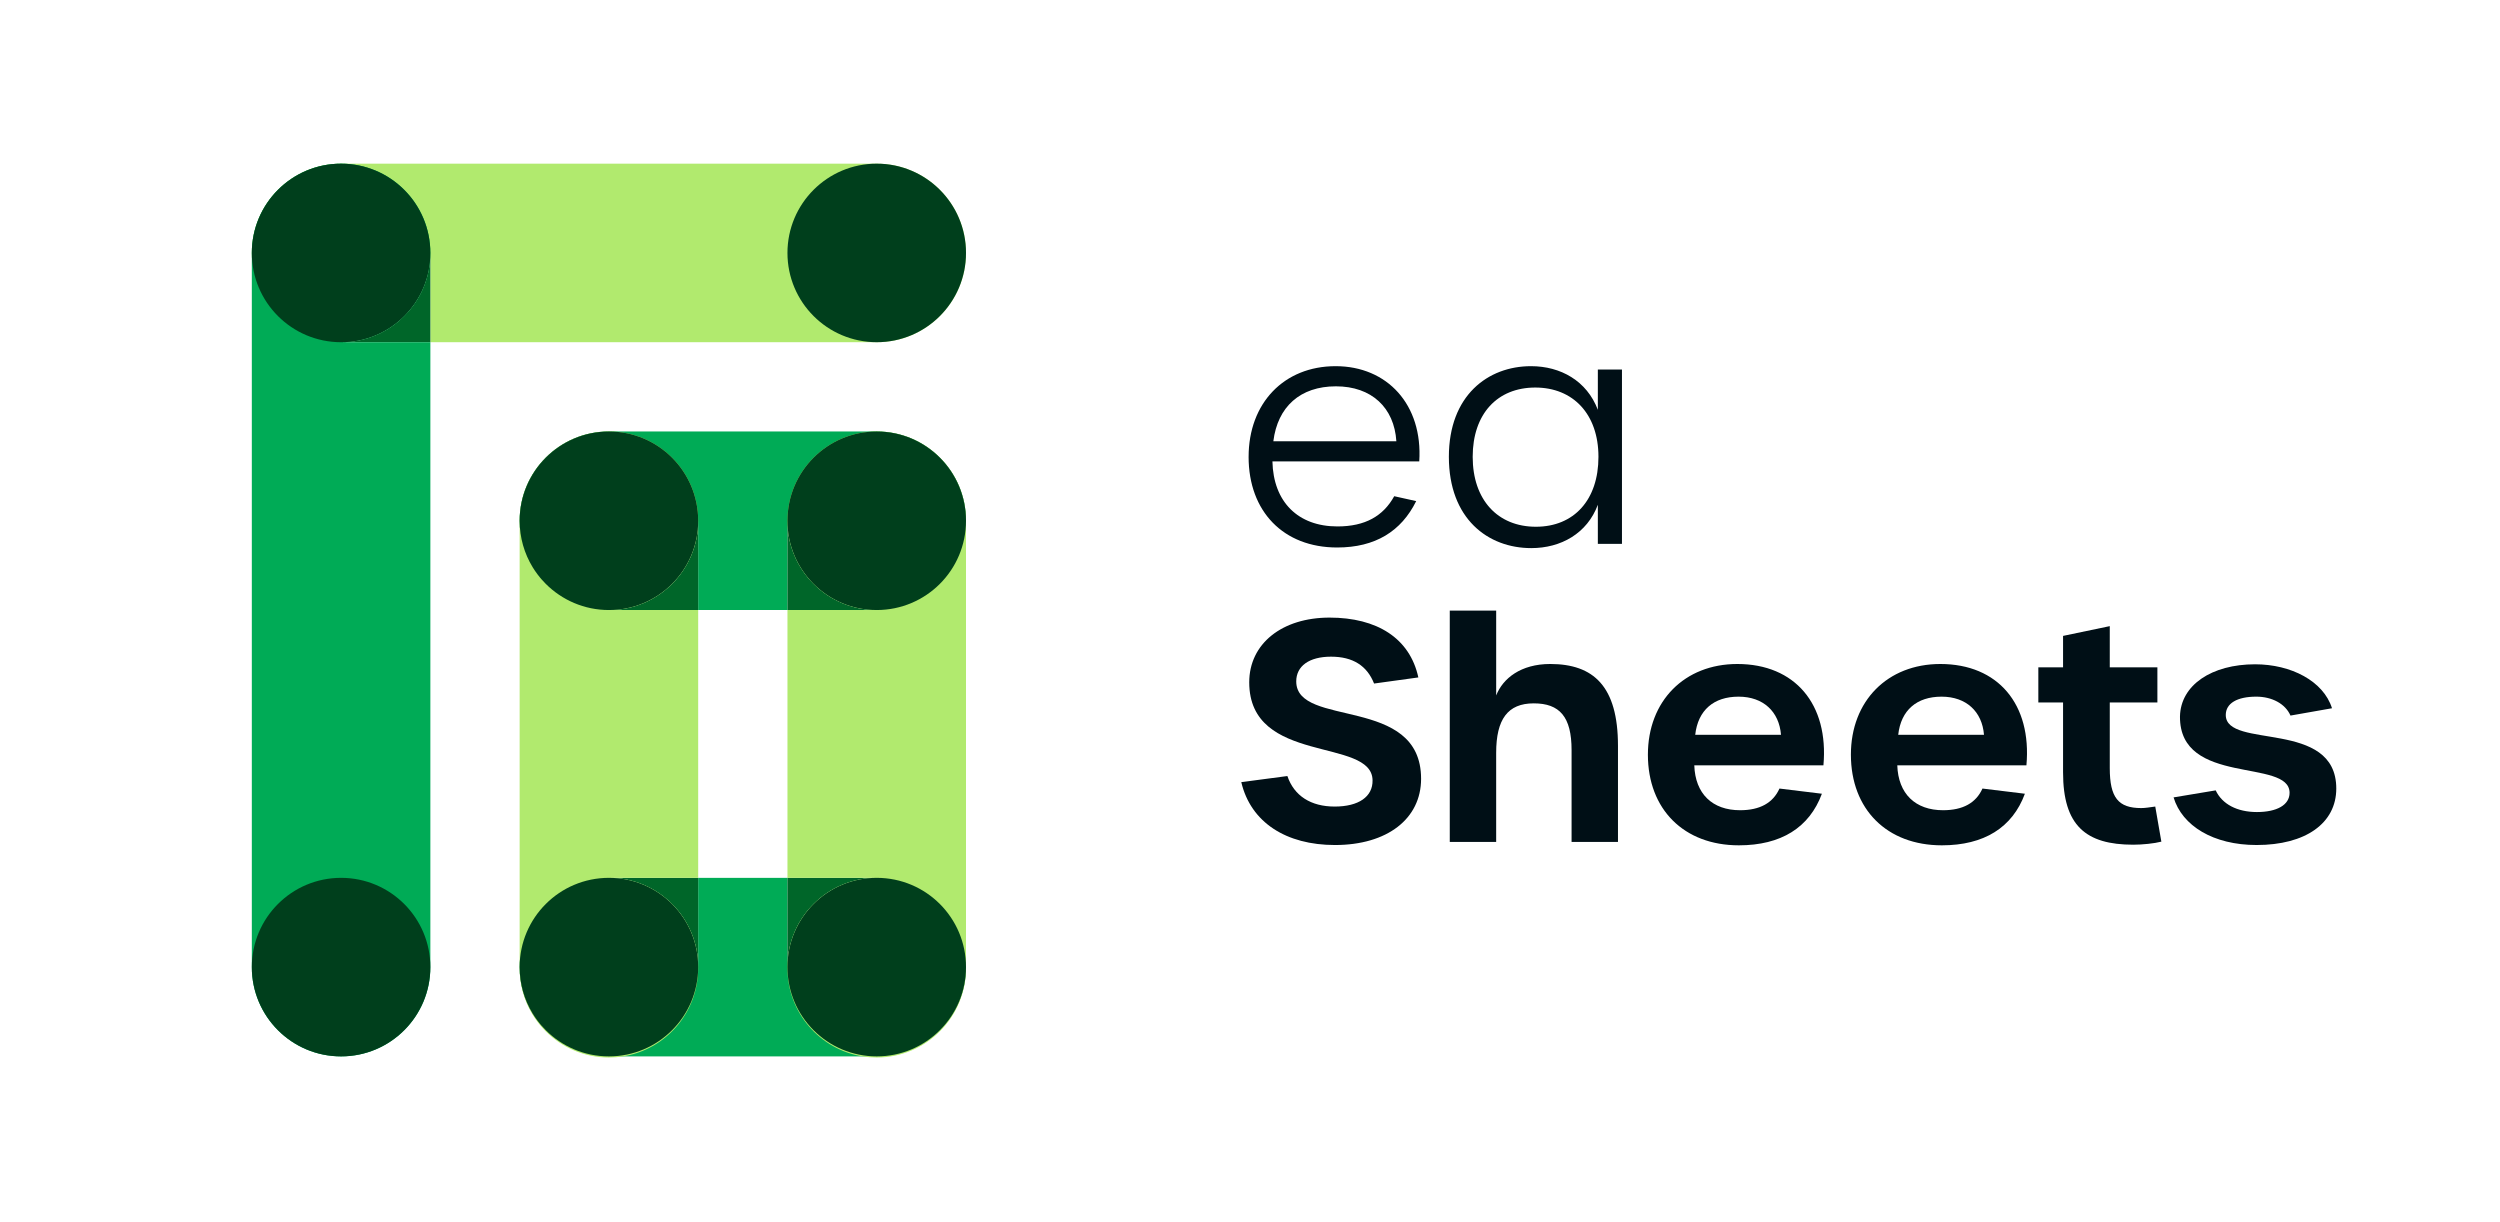 <?xml version="1.0" encoding="UTF-8"?> <svg xmlns="http://www.w3.org/2000/svg" id="Layer_2" viewBox="0 0 3069 1500"><defs><style>.cls-1{fill:#003f1c;}.cls-2{fill:#b1ea6e;}.cls-3{fill:#006629;}.cls-4{fill:#00ab56;}.cls-5{fill:#000f16;}.cls-6{fill:none;}</style></defs><path class="cls-5" d="m1532.8,560.81c0-65.96,43.47-111.3,106.8-111.3s107.18,47.22,102.68,116.92h-180.25c1.12,49.84,31.48,79.82,79.82,79.82,34.1,0,56.21-12.74,69.7-37.1l26.98,6c-18.36,37.1-50.22,56.96-97.06,56.96-65.96,0-108.68-44.22-108.68-111.3Zm181.38-19.11c-2.62-41.22-30.35-67.45-74.2-67.45s-71.58,25.11-76.82,67.45h151.02Z"></path><path class="cls-5" d="m1778.63,560.81c0-75.33,47.97-111.3,100.81-111.3,36.35,0,68.58,17.99,82.07,53.59v-49.47h29.61v213.98h-29.61v-47.97c-13.12,35.23-45.34,53.22-81.7,53.22-53.21,0-101.18-35.98-101.18-112.05Zm183.63,0c0-52.46-31.1-85.07-77.57-85.07s-76.82,32.23-76.82,85.07,30.73,85.82,77.57,85.82,76.82-32.98,76.82-85.82Z"></path><path class="cls-5" d="m1523.8,960.15l56.59-7.49c8.24,24.36,28.86,37.47,58.09,37.47s46.84-11.99,46.47-32.23c-.75-53.21-151.4-18.36-151.4-120.29,0-47.59,40.47-79.45,98.56-79.45s98.56,25.11,109.05,73.45l-54.34,7.5c-8.62-21.74-25.86-32.98-52.84-32.98s-42.72,11.62-42.72,30.36c0,57.71,153.27,16.49,153.27,119.54,0,49.09-41.6,81.32-105.68,81.32-59.96,0-103.43-27.73-115.05-77.2Z"></path><path class="cls-5" d="m1779.75,749.54h56.96v104.18c8.25-20.99,30.36-38.6,66.33-38.6,53.21,0,83.19,27.36,83.19,100.43v118.04h-56.96v-112.8c0-40.85-14.62-57.34-46.47-57.34s-46.1,19.49-46.1,60.71v109.42h-56.96v-284.06Z"></path><path class="cls-5" d="m2022.96,926.42c0-65.96,44.97-111.3,109.8-111.3,70.83,0,112.42,49.47,105.68,124.42h-158.52c1.12,34.85,22.11,55.09,56.21,55.09,24.36,0,40.47-8.99,48.34-26.61l52.09,6.37c-15.37,41.6-50.22,63.33-101.93,63.33-67.45,0-111.68-44.22-111.68-111.3Zm163.39-24.36c-2.25-28.48-21.74-46.84-52.09-46.84s-49.84,16.49-53.21,46.84h105.31Z"></path><path class="cls-5" d="m2272.16,926.42c0-65.96,44.97-111.3,109.8-111.3,70.83,0,112.42,49.47,105.68,124.42h-158.52c1.12,34.85,22.11,55.09,56.21,55.09,24.36,0,40.47-8.99,48.34-26.61l52.09,6.37c-15.37,41.6-50.22,63.33-101.93,63.33-67.45,0-111.67-44.22-111.67-111.3Zm163.39-24.36c-2.25-28.48-21.73-46.84-52.09-46.84s-49.84,16.49-53.21,46.84h105.3Z"></path><path class="cls-5" d="m2532.61,948.15v-85.82h-30.35v-43.09h30.35v-38.6l57.34-11.99v50.59h58.46v43.09h-58.46v80.57c0,36.35,10.49,49.09,38.6,49.09,4.5,0,9.37-.75,17.24-1.87l7.49,43.09c-8.62,2.25-23.23,3.75-34.48,3.75-58.46,0-86.19-23.61-86.19-88.82Z"></path><path class="cls-5" d="m2668.27,978.88l51.72-8.62c7.87,16.86,26.23,26.61,50.59,26.61s40.1-8.62,40.1-23.61c0-42.72-135.28-7.87-134.54-93.69.75-38.6,38.97-64.08,92.19-64.08,44.22,0,83.94,20.61,94.44,53.96l-50.97,8.99c-6.37-14.61-22.86-23.23-41.97-23.23-23.61,0-37.47,8.24-37.47,22.48,0,42.72,135.66,4.5,135.66,90.32,0,42.72-37.85,69.33-97.81,69.33-53.21,0-91.44-23.61-101.93-58.46Z"></path><rect class="cls-6" x="199.54" y="201.15" width="1095.9" height="1095.9"></rect><path class="cls-2" d="m1185.86,310.51c0,60.52-49.07,109.59-109.59,109.59h-547.95v-109.59c0,60.52-49.07,109.59-109.59,109.59s-109.59-49.07-109.59-109.59,49.07-109.59,109.59-109.59h657.54c60.52,0,109.59,49.06,109.59,109.59Z"></path><path class="cls-4" d="m1185.86,1187.23c0,60.52-49.07,109.59-109.59,109.59h-328.77c-30.27,0-57.66-12.27-77.49-32.1-1.86-1.86-3.65-3.78-5.38-5.77-.57-.67-1.13-1.33-1.7-2.01-1.11-1.35-2.2-2.73-3.25-4.14-1.05-1.41-2.07-2.84-3.06-4.3-.99-1.45-1.94-2.94-2.85-4.44-10.06-16.58-15.86-36.03-15.86-56.83,0-60.53,49.07-109.59,109.59-109.59s109.59,49.06,109.59,109.59v-109.59h109.59v109.59c0-60.53,49.07-109.59,109.59-109.59s109.59,49.06,109.59,109.59Z"></path><path class="cls-4" d="m1185.86,639.28c0,60.52-49.07,109.59-109.59,109.59s-109.59-49.07-109.59-109.59v109.59h-109.59v-109.59c0,60.52-49.07,109.59-109.59,109.59-30.27,0-57.66-12.27-77.49-32.1-1.86-1.86-3.65-3.78-5.38-5.77-.57-.67-1.13-1.33-1.7-2.01-1.11-1.35-2.2-2.73-3.25-4.14-1.05-1.41-2.07-2.84-3.06-4.3-.99-1.45-1.94-2.94-2.85-4.44-10.06-16.58-15.86-36.03-15.86-56.83,0-60.53,49.07-109.59,109.59-109.59h328.77c60.52,0,109.59,49.06,109.59,109.59Z"></path><path class="cls-3" d="m1076.27,748.87h-109.59v-109.59c0,60.52,49.07,109.59,109.59,109.59Z"></path><path class="cls-3" d="m1076.27,1077.64c-60.52,0-109.59,49.06-109.59,109.59v-109.59h109.59Z"></path><path class="cls-2" d="m1185.86,639.28v549.34c0,60.53-49.07,109.59-109.59,109.59-5.95,0-11.78-.47-17.47-1.39-52.22-8.37-92.12-53.62-92.12-108.2v-1.39c0-60.53,49.07-109.59,109.59-109.59h-109.59v-328.77h109.59c-60.52,0-109.59-49.07-109.59-109.59s49.07-109.59,109.59-109.59,109.59,49.06,109.59,109.59Z"></path><path class="cls-3" d="m857.09,639.28v109.59h-109.59c60.52,0,109.59-49.07,109.59-109.59Z"></path><path class="cls-3" d="m857.09,1077.64v109.59c0-60.53-49.07-109.59-109.59-109.59h109.59Z"></path><path class="cls-2" d="m747.5,748.87h109.59v328.77h-109.59c60.52,0,109.59,49.06,109.59,109.59v1.39c0,54.59-39.9,99.84-92.12,108.2-5.69.91-11.53,1.39-17.47,1.39-60.52,0-109.59-49.06-109.59-109.59v-549.34c0-60.53,49.07-109.59,109.59-109.59s109.59,49.06,109.59,109.59-49.07,109.59-109.59,109.59Z"></path><path class="cls-3" d="m528.31,310.51v109.59h-109.59c60.52,0,109.59-49.07,109.59-109.59Z"></path><path class="cls-4" d="m418.72,420.1h109.59v767.13c0,60.52-49.07,109.59-109.59,109.59s-109.59-49.07-109.59-109.59V310.51c0-60.53,49.07-109.59,109.59-109.59s109.59,49.06,109.59,109.59-49.07,109.59-109.59,109.59Z"></path><circle class="cls-1" cx="1076.27" cy="310.5" r="109.59"></circle><circle class="cls-1" cx="1076.27" cy="639.28" r="109.59"></circle><circle class="cls-1" cx="1076.27" cy="1187.23" r="109.59"></circle><path class="cls-1" d="m857.09,1187.23c0,60.52-49.07,109.59-109.59,109.59-30.27,0-57.66-12.27-77.49-32.1-1.86-1.86-3.65-3.78-5.38-5.77-.57-.67-1.13-1.33-1.7-2.01-1.11-1.35-2.2-2.73-3.25-4.14-1.05-1.41-2.07-2.84-3.06-4.3-.98-1.45-1.93-2.94-2.85-4.44-10.06-16.58-15.86-36.03-15.86-56.83,0-60.53,49.07-109.59,109.59-109.59s109.59,49.06,109.59,109.59Z"></path><path class="cls-1" d="m857.09,639.28c0,60.52-49.07,109.59-109.59,109.59-30.27,0-57.66-12.27-77.49-32.1-1.86-1.86-3.65-3.78-5.38-5.77-.57-.67-1.13-1.33-1.7-2.01-1.11-1.35-2.2-2.73-3.25-4.14-1.05-1.41-2.07-2.84-3.06-4.3-.98-1.45-1.93-2.94-2.85-4.44-10.06-16.58-15.86-36.03-15.86-56.83,0-60.53,49.07-109.59,109.59-109.59s109.59,49.06,109.59,109.59Z"></path><circle class="cls-1" cx="418.72" cy="310.51" r="109.59"></circle><circle class="cls-1" cx="418.72" cy="1187.23" r="109.59"></circle></svg> 